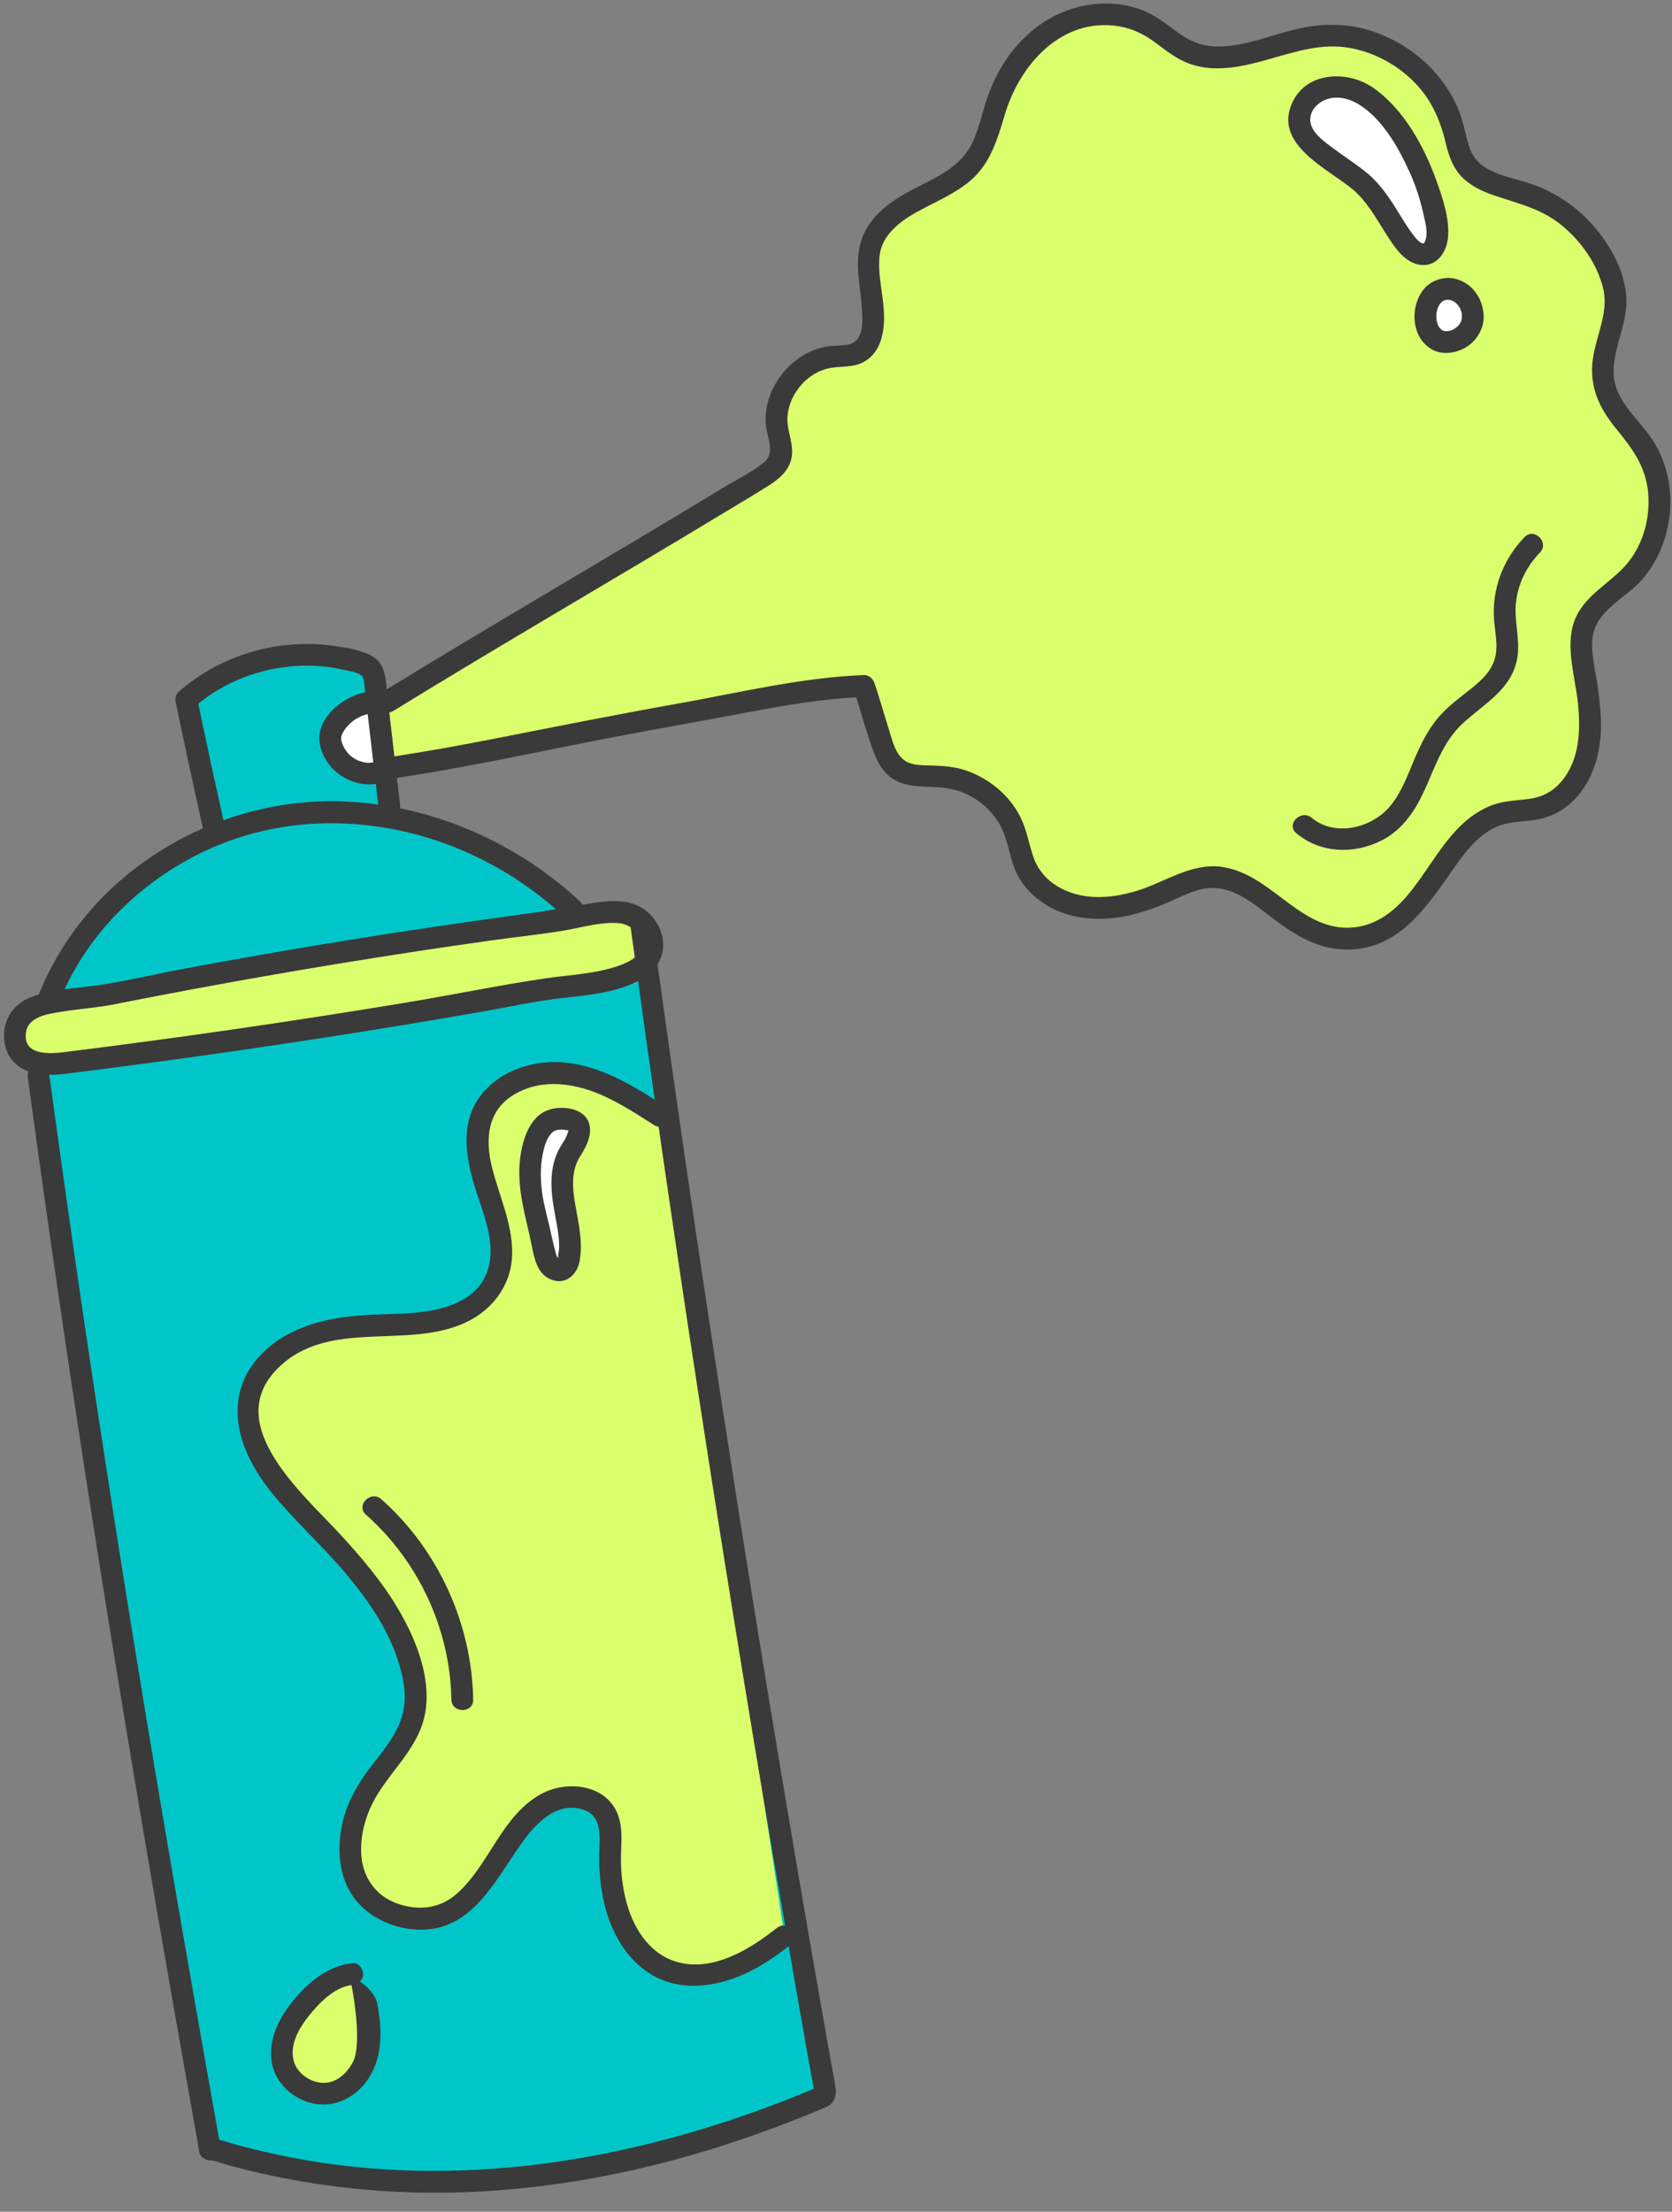 <?xml version="1.0" encoding="UTF-8"?><svg xmlns="http://www.w3.org/2000/svg" xmlns:xlink="http://www.w3.org/1999/xlink" height="501.4" preserveAspectRatio="xMidYMid meet" version="1.0" viewBox="-0.9 -0.8 379.2 501.4" width="379.2" zoomAndPan="magnify"><rect x="-0.9" y="-0.8" width="379.2" height="501.4" fill="#808080" stroke="none"/><g><g id="change1_1"><path d="M186.243,473.304l-0.319,1.133c-44.258,18.789-91.512,26.128-138.397,12.066 l-0.818-0.018C31.532,401.615,19.405,328.29,7.799,242.858l136.667-34.392 C156.072,293.898,171.066,388.435,186.243,473.304z M76.34,183.338l11.012-1.701 c-1.089-9.355-2.178-18.71-3.267-28.065c-0.109-0.937-0.24-1.928-0.829-2.665 c-0.577-0.721-1.491-1.07-2.369-1.357c-13.399-4.372-29.01-1.119-39.547,8.242 c2.082,10,4.241,19.985,6.477,29.952l3.196-0.494c-18.102,6.404-33.626,20.247-40.74,38.065 l118.67-19.953C114.782,192.052,95.681,183.897,76.34,183.338z" fill="#00C6CA"/></g></g><g><g id="change2_1"><path d="M368.604,130.083c-3.749,3.697-8.965,6.499-10.42,11.559 c-0.647,2.25-0.428,4.65-0.124,6.971c0.826,6.317,2.237,12.678,1.409,18.995 s-4.533,12.778-10.637,14.603c-2.823,0.844-5.863,0.624-8.73,1.305 c-12.334,2.929-15.608,19.851-26.618,26.133c-4.473,2.552-10.064,3.056-14.921,1.345 c-9.093-3.204-15.668-13.564-25.289-12.943c-3.218,0.208-6.193,1.689-9.143,2.993 c-5.526,2.442-11.472,4.372-17.5,3.976s-12.164-3.524-14.779-8.97 c-1.31-2.728-1.666-5.812-2.718-8.65c-2.482-6.694-9.124-11.635-16.25-12.086 c-5.54-0.351-10.381,0.516-12.848-5.374c-2.063-4.923-3.239-10.245-5.007-15.228 c-14.615,0.505-29.954,4.471-44.408,6.871c-21.858,3.629-41.171,8.516-63.102,11.733l-0.46-15.087 c26.286-16.163,55.271-32.812,84.598-50.761c1.815-1.111,3.768-2.387,4.409-4.416 c0.649-2.055-0.243-4.234-0.649-6.351c-1.472-7.669,4.719-15.913,12.494-16.637 c1.919-0.179,3.957,0.017,5.673-0.861c7.247-3.706,0.755-17.986,2.982-24.341 c3.697-10.552,16.059-10.82,22.666-18.189c3.687-4.113,4.48-9.963,6.344-15.162 c2.472-6.892,7.239-13.11,13.741-16.477c6.502-3.367,14.768-3.564,21.006,0.27 c2.664,1.637,4.908,3.931,7.709,5.322c9.244,4.589,19.876-2.049,30.129-3.224 c13.399-1.535,27.2,7.928,30.598,20.979c0.698,2.68,1.035,5.544,2.561,7.855 c2.981,4.514,9.128,5.25,14.253,6.982c9.101,3.077,16.518,10.746,19.288,19.945 c2.685,8.913-4.156,15.611-1.778,24.188c1.363,4.917,5.656,8.366,8.514,12.593 C377.731,109.016,376.403,122.392,368.604,130.083z M122.722,223.498 c5.92-1.079,25.964-1.228,24.19-11.253c-0.41-2.317-1.975-4.4-4.086-5.439 c-4.401-2.166-12.77,0.49-17.41,1.094c-7.032,0.916-14.057,1.881-21.076,2.894 c-14.037,2.026-28.046,4.245-42.022,6.656c-13.031,2.248-26.033,4.664-39.002,7.245 c-4.909,0.977-14.076,1.052-18.211,3.83c-3.225,2.167-3.551,7.786-0.546,10.316 c2.389,2.011,5.888,1.744,8.987,1.36c24.36-3.022,48.663-6.506,72.891-10.448 C98.552,227.784,110.647,225.698,122.722,223.498z M127.817,242.622 c-7.633-1.036-16.421,2.154-19.372,9.27c-4.928,11.883,8.473,25.886,3.011,37.533 c-2.393,5.103-7.919,8.088-13.44,9.225c-5.521,1.137-11.225,0.771-16.852,1.088 c-10.422,0.587-22.277,5.05-25.115,15.096c-2.423,8.576,2.852,17.421,8.957,23.914 c10.705,11.385,24.552,24.29,27.79,40.227c0.493,2.427,0.76,4.927,0.431,7.381 c-0.816,6.082-5.089,11.029-8.89,15.847c-8.268,10.481-9.413,29.176,7.985,31.795 c16.179,2.436,19.505-19.666,30.723-25.951c4.534-2.54,11.341-1.847,13.633,2.818 c1.171,2.384,0.927,5.182,0.811,7.835c-0.47,10.772,3.052,23.409,13.141,27.212 c8.996,3.391,18.879-1.845,26.368-7.873l-28.321-185.93 C142.2,247.934,135.451,243.658,127.817,242.622z M78.988,446.704 c-4.192,0.416-7.689,3.348-10.51,6.477c-3.379,3.748-6.367,8.657-5.227,13.574 c1.163,5.015,7.108,8.319,11.981,6.659c3.591-1.223,6.137-4.624,7.129-8.285 c0.992-3.661,0.629-7.559-0.143-11.273L78.988,446.704z" fill="#DBFF6C"/></g></g><g><g id="change3_1"><path d="M128.414,260.284c-2.278,3.519-2.029,8.075-1.313,12.205 s1.82,8.346,0.981,12.453c-0.128,0.625-0.318,1.272-0.773,1.718 c-1.017,0.998-2.869,0.429-3.67-0.748c-1.127-1.656-1.428-4.881-1.976-6.855 c-0.769-2.766-1.395-5.577-1.914-8.4c-0.807-4.39-0.66-10.617,1.509-14.606 c1.321-2.429,2.775-3.333,5.521-3.235C132.228,253.012,130.614,256.885,128.414,260.284z M324.933,50.248c-1.369-8.563-4.923-16.767-10.234-23.622c-2.552-3.295-5.722-6.412-9.764-7.428 c-8.365-2.104-15.169,6.354-8.356,12.786c3.406,3.216,7.613,5.458,11.182,8.491 c4.762,4.047,6.526,9.357,10.298,13.96C321.975,59.214,325.898,56.285,324.933,50.248z M329.471,65.119c-0.809-0.346-1.703-0.515-2.577-0.414c-4.629,0.535-5.793,7.499-3.03,10.611 c2.58,2.905,7.433,1.051,8.817-2.197C333.933,70.183,332.404,66.375,329.471,65.119z M74.921,163.699 c-0.498,0.818-0.883,1.716-0.935,2.653c-0.043,0.76,0.134,1.52,0.399,2.241 c0.737,2.007,2.201,3.806,4.173,4.893c1.973,1.087,4.453,1.418,6.635,0.752l-2.747-15.705 C79.303,159.184,76.498,161.11,74.921,163.699z" fill="#FFF"/></g></g><g id="change4_1"><path d="M373.731,98.694c-3.291-4.892-8.738-8.884-8.684-15.299 c0.048-5.727,3.22-10.946,2.894-16.758c-0.334-5.946-3.553-11.7-7.365-16.134 c-3.874-4.506-8.988-7.898-14.623-9.763c-5.146-1.704-11.783-2.301-13.65-8.288 c-0.932-2.989-1.381-6.013-2.639-8.908c-1.135-2.611-2.665-4.982-4.47-7.179 c-3.612-4.394-8.478-7.713-13.786-9.705c-5.578-2.094-11.461-2.302-17.258-1.09 c-6.278,1.313-12.455,4.192-18.952,4.175c-3.302-0.009-6.093-1.107-8.75-3.022 c-2.654-1.912-5.051-3.92-8.124-5.15c-5.996-2.399-12.887-1.946-18.747,0.614 c-5.505,2.405-10.008,6.765-13.142,11.841c-1.617,2.619-2.837,5.472-3.773,8.399 c-0.978,3.061-1.659,6.276-3.061,9.183c-2.358,4.888-6.929,7.23-11.565,9.562 c-4.384,2.205-8.757,4.572-11.658,8.67c-2.877,4.063-2.986,8.4-2.454,13.163 c0.26,2.326,0.598,4.649,0.701,6.99c0.081,1.842,0.175,4.055-0.805,5.702 c-1.325,2.227-4.26,1.688-6.474,1.957c-2.806,0.34-5.414,1.45-7.656,3.163 c-4.372,3.341-7.333,8.886-6.926,14.472c0.217,2.979,2.333,6.48-0.429,8.754 c-2.661,2.191-6.014,3.785-8.955,5.569c-6.732,4.083-13.485,8.131-20.248,12.162 c-13.086,7.8-26.211,15.535-39.276,23.372c-5.699,3.419-11.384,6.861-17.048,10.337 c-0.249-2.8-0.514-5.857-3.132-7.42c-2.494-1.489-5.839-2.001-8.663-2.412 c-12.706-1.848-25.743,1.941-35.418,10.39c-0.682,0.595-0.809,1.573-0.636,2.405 c1.986,9.53,4.045,19.045,6.168,28.545c-7.075,3.098-13.683,7.295-19.505,12.493 c-7.764,6.931-13.82,15.524-17.727,25.163c-0.825,0.253-1.641,0.535-2.433,0.889 c-4.245,1.901-6.391,6.625-5.073,11.12c0.853,2.909,2.768,4.558,5.119,5.414 c-0.132,0.449-0.157,0.947-0.09,1.441c4.346,31.971,8.993,63.9,13.958,95.78 c4.843,31.093,9.985,62.138,15.332,93.148c3.146,18.243,6.361,36.475,9.62,54.698 c0.192,1.073,1.37,1.792,2.384,1.815c1.208,0.027,2.43,0.598,3.601,0.923 c1.777,0.493,3.562,0.958,5.354,1.395c3.294,0.802,6.611,1.507,9.946,2.114 c6.661,1.212,13.397,2.052,20.153,2.509c13.535,0.915,27.119,0.228,40.537-1.714 c13.427-1.943,26.644-5.213,39.513-9.493c6.531-2.172,12.974-4.606,19.325-7.261 c1.373-0.574,2.622-0.911,3.188-2.394c0.351-0.922,0.395-1.789,0.237-2.756 c-0.526-3.209-1.143-6.407-1.71-9.609c-4.778-26.981-9.376-53.993-13.816-81.032 c-4.529-27.582-8.891-55.191-13.08-82.826c-4.089-26.979-8.014-53.984-11.738-81.016 c0.434-0.671,0.782-1.401,1-2.202c1.047-3.859-0.911-8.122-4.137-10.32 c-3.861-2.63-9.028-1.81-13.337-1.049c-0.176,0.031-0.352,0.057-0.528,0.088 c-0.124-0.242-0.287-0.479-0.525-0.7c-11.394-10.619-25.676-18.076-40.909-21.174 c0.052-0.242,0.078-0.503,0.043-0.802c-0.236-2.028-0.472-4.057-0.708-6.085 c13.571-2.043,27.002-4.854,40.455-7.546c13.809-2.763,27.691-5.17,41.533-7.759 c7.338-1.373,14.713-2.556,22.17-2.971c0.927,2.874,1.739,5.783,2.673,8.656 c0.956,2.938,1.898,6.257,4.091,8.543c3.756,3.914,9.156,2.682,13.956,3.428 c5.508,0.856,10.539,4.723,12.653,9.9c1.263,3.094,1.599,6.464,3.068,9.494 c1.278,2.635,3.349,4.788,5.729,6.455c5.3,3.711,11.974,4.348,18.202,3.275 c3.579-0.617,7.008-1.839,10.342-3.25c3.145-1.331,6.353-3.179,9.848-3.278 c5.412-0.153,10.015,3.951,14.076,7.006c4.765,3.584,9.765,6.721,15.907,6.949 c12.235,0.455,18.709-9.452,24.907-18.305c2.563-3.661,5.466-7.55,9.648-9.453 c2.823-1.285,5.957-1.163,8.963-1.636c2.979-0.47,5.636-1.733,7.905-3.717 c4.466-3.904,6.524-9.936,6.886-15.709c0.238-3.8-0.235-7.592-0.767-11.348 c-0.506-3.569-1.666-7.626-0.977-11.23c1.075-5.62,7.713-8.495,11.167-12.507 c3.759-4.367,5.868-9.876,6.299-15.6C378.273,109.316,376.898,103.402,373.731,98.694z M80.218,171.587c-0.011-0.01-0.05-0.037-0.182-0.113c-0.22-0.126-0.445-0.24-0.66-0.375 c-1.341-0.841-2.418-2.31-2.824-3.849c-0.196-0.743-0.056-1.326,0.371-2.078 c0.12-0.211,0.249-0.417,0.385-0.618c0.03-0.045,0.182-0.243,0.244-0.329 c0.28-0.337,0.577-0.661,0.895-0.962c0.682-0.644,1.037-0.898,2.033-1.43 c0.215-0.115,0.434-0.221,0.654-0.324c0.085-0.04,0.128-0.062,0.156-0.077 c0.024-0.005,0.066-0.016,0.158-0.045c0.347-0.11,0.691-0.214,1.038-0.31 c0.425,3.652,0.85,7.303,1.275,10.955c-0.632,0.113-1.25,0.133-1.898,0.021 c-0.23-0.04-1.031-0.255-1.46-0.409C80.266,171.595,80.228,171.586,80.218,171.587z M183.07,469.538 c0.188,1.057,0.429,2.122,0.586,3.188c-33.72,14.106-70.5,21.775-107.063,17.366 c-5.173-0.624-10.316-1.51-15.407-2.616c-2.692-0.585-5.371-1.234-8.032-1.947 c-1.429-0.383-2.871-0.914-4.334-1.237c-5.583-31.251-11.038-62.526-16.234-93.844 c-5.15-31.043-10.042-62.128-14.625-93.259c-2.664-18.096-5.222-36.208-7.688-54.333 c1.097,0.015,2.202-0.053,3.273-0.181c25.662-3.189,51.262-6.869,76.778-11.065 c6.19-1.018,12.375-2.066,18.555-3.143c5.103-0.89,10.881-2.149,15.67-2.763 c6.301-0.807,12.945-1.077,18.775-3.859c0.163-0.078,0.322-0.168,0.484-0.252 c1.239,8.966,2.5,17.928,3.782,26.888c-6.555-4.144-13.587-8.065-21.464-8.492 c-6.944-0.376-14.449,2.359-18.488,8.226c-4.041,5.87-2.894,13.196-0.99,19.599 c1.795,6.037,5.166,13.083,3.026,19.442c-2.773,8.238-13.075,9.563-20.446,9.784 c-7.857,0.235-15.395,0.393-22.714,3.603c-6.086,2.67-11.443,7.528-13.02,14.192 c-2.001,8.458,2.247,16.673,7.471,23.051c5.073,6.194,11.099,11.583,16.28,17.698 c5.044,5.953,9.731,12.571,12.127,20.074c1.299,4.067,2.161,8.49,0.893,12.67 c-1.197,3.948-3.874,7.326-6.398,10.512c-3.658,4.619-6.536,9.534-7.455,15.45 c-0.813,5.235-0.204,10.842,3.03,15.201c3.513,4.736,9.635,7.23,15.459,7.16 c11.92-0.144,17.091-12.394,23.215-20.575c3.086-4.123,7.791-8.594,13.421-6.57 c4.003,1.439,3.615,5.653,3.479,9.19c-0.134,3.502,0.123,7.013,0.792,10.455 c1.265,6.509,4.308,12.955,9.826,16.884c6.796,4.84,15.356,3.86,22.559,0.545 c3.523-1.621,6.726-3.81,9.774-6.188c0.435,2.511,0.858,5.024,1.296,7.534 c0.847,4.858,1.7,9.714,2.558,14.57C182.236,464.845,182.652,467.192,183.07,469.538z M174.308,419.129c0.94,5.535,1.902,11.066,2.856,16.599c-0.632-0.075-1.305,0.076-1.914,0.561 c-5.93,4.722-14.101,9.749-22.022,7.835c-6.425-1.552-10.202-7.232-11.932-13.269 c-0.928-3.239-1.347-6.578-1.374-9.943c-0.031-3.882,0.712-7.945-1.231-11.523 c-3.168-5.833-11.291-6.425-16.663-3.6c-9.211,4.844-11.93,16.381-19.554,22.903 c-4.015,3.434-9.233,3.737-14.035,1.731c-4.344-1.816-6.976-5.757-7.372-10.401 c-0.419-4.918,1.099-9.911,3.664-14.076c3.888-6.313,9.724-11.2,10.881-18.934 c1.139-7.615-2.018-15.728-5.733-22.239c-3.78-6.625-8.783-12.508-13.943-18.089 c-8.245-8.918-26.562-24.608-13.847-37.28c11.508-11.469,29.238-4.118,42.675-10.427 c6.356-2.984,10.546-8.886,10.498-15.992c-0.045-6.674-3.02-12.864-4.603-19.235 c-1.551-6.244-1.044-12.771,4.98-16.386c6.616-3.97,14.534-2.537,21.147,0.641 c3.712,1.783,7.187,4.011,10.644,6.237c0.354,0.228,0.704,0.346,1.04,0.384 c2.822,19.582,5.731,39.152,8.735,58.707C162.628,348.642,168.329,383.909,174.308,419.129z M139.449,208.478c0.912,0.076,1.849,0.4,2.67,0.903c0.312,2.295,0.637,4.589,0.952,6.883 c-1.004,0.823-2.346,1.402-3.457,1.8c-5.332,1.91-11.025,2.084-16.574,2.896 c-10.567,1.545-21.069,3.736-31.608,5.483c-25.882,4.289-51.85,8.052-77.885,11.288 c-3.492,0.418-9.328,0.685-8.547-4.513c0.551-3.664,5.147-4.177,8.121-4.673 c3.875-0.647,7.805-0.867,11.664-1.625c5.677-1.116,11.355-2.221,17.042-3.284 c22.858-4.272,45.813-8.028,68.841-11.264c5.589-0.785,11.243-1.337,16.802-2.305 C131.394,209.384,135.426,208.141,139.449,208.478z M125.178,205.32 c-2.969,0.474-5.942,0.924-8.936,1.331c-25.612,3.482-51.137,7.607-76.542,12.369 c-6.393,1.198-12.79,2.791-19.236,3.646c-2.195,0.291-4.457,0.484-6.7,0.78 c6.769-14.64,19.54-26.209,34.337-32.439c16.728-7.043,35.585-6.648,52.483-0.38 C109.594,193.969,117.94,199.01,125.178,205.32z M76.504,180.863 c-9.148-0.285-18.219,1.215-26.731,4.274c-1.961-8.788-3.864-17.589-5.708-26.402 c8.052-6.553,18.711-9.549,29.021-8.385c1.368,0.154,2.725,0.406,4.064,0.721 c1.052,0.248,2.689,0.445,3.608,1.045c1.06,0.692,0.906,1.897,1.047,3.107 c0.035,0.303,0.071,0.607,0.106,0.91c-0.041,0.007-0.081,0.007-0.123,0.016 c-5.33,1.162-11.606,6.343-10.004,12.415c1.449,5.495,7.03,9.105,12.547,8.362 c0.181,1.555,0.362,3.111,0.543,4.667C82.104,181.207,79.312,180.951,76.504,180.863z M368.59,126.392 c-3.354,4.365-8.704,6.805-11.521,11.648c-3.577,6.149-0.804,13.9-0.115,20.467 c0.638,6.077,0.461,12.763-3.618,17.714c-1.823,2.212-4.16,3.555-6.987,4.014 c-2.948,0.479-5.943,0.41-8.779,1.472c-9.241,3.462-13.172,13.177-19.09,20.266 c-3.442,4.124-7.74,7.331-13.318,7.537c-5.974,0.221-10.675-3.196-15.223-6.629 c-4.193-3.165-8.548-6.5-13.918-7.186c-6.785-0.867-12.694,3.47-18.923,5.4 c-6.064,1.879-12.815,2.393-18.406-1.113c-2.466-1.546-4.285-3.773-5.231-6.528 c-1.023-2.981-1.491-6.085-2.897-8.938c-2.473-5.015-7.132-8.848-12.384-10.651 c-2.507-0.861-5.108-1.038-7.735-1.127c-1.999-0.068-4.418,0.053-6.154-1.121 c-2.238-1.514-2.919-4.959-3.692-7.364c-1.09-3.392-2.013-6.834-3.185-10.2 c-0.349-1.003-1.254-1.859-2.384-1.815c-14.225,0.549-28.102,3.961-42.063,6.442 c-14.066,2.499-28.057,5.292-42.075,8.044c-7.422,1.457-14.865,2.804-22.343,3.943 c-0.386-3.32-0.773-6.64-1.159-9.96c0.298-0.048,0.606-0.153,0.918-0.345 c24.982-15.353,50.375-30.023,75.462-45.202c3.215-1.945,6.46-3.853,9.634-5.866 c2.366-1.501,4.638-3.386,5.21-6.276c0.617-3.121-1.056-6.034-0.931-9.135 c0.099-2.466,1.127-4.896,2.637-6.828c1.59-2.033,3.79-3.606,6.298-4.261 c2.808-0.733,5.749-0.096,8.397-1.558c3.943-2.176,4.711-6.89,4.564-10.997 c-0.156-4.354-1.503-8.879-0.973-13.236c0.541-4.453,4.504-7.534,8.129-9.577 c4.13-2.328,8.575-4.062,12.26-7.118c4.74-3.932,6.334-9.615,8.042-15.285 c3.397-11.282,12.933-21.993,25.857-19.86c3.152,0.52,5.85,1.903,8.386,3.801 c2.52,1.886,4.898,3.776,7.922,4.802c5.944,2.018,12.371,0.367,18.184-1.285 c5.773-1.64,11.602-3.506,17.663-2.445c5.344,0.936,10.354,3.511,14.269,7.261 c4.234,4.056,6.364,8.836,7.693,14.452c0.697,2.946,1.748,5.839,4.021,7.949 c2,1.856,4.503,2.985,7.062,3.847c5.466,1.84,10.716,3.016,15.281,6.802 c4.348,3.607,7.894,8.59,9.283,14.119c1.364,5.43-1.5,10.652-2.284,15.937 c-0.932,6.283,1.343,11.226,5.267,15.997c3.689,4.486,6.825,8.741,7.269,14.747 C373.305,116.527,371.903,122.08,368.59,126.392z M348.344,124.468c-2.96,3.05-4.948,7-5.425,11.249 c-0.468,4.171,0.952,8.279,0.319,12.438c-1.109,7.285-7.553,10.54-12.458,15.094 c-4.218,3.916-6.075,9.407-8.352,14.536c-2.158,4.863-5.09,9.492-9.995,11.956 c-6.271,3.149-13.832,2.944-19.328-1.644c-2.446-2.042,1.07-5.522,3.496-3.496 c5.249,4.383,13.566,2.329,17.706-2.573c3.086-3.655,4.498-8.516,6.479-12.791 c1.11-2.397,2.393-4.679,4.019-6.766c1.881-2.413,4.246-4.255,6.639-6.129 c2.315-1.812,4.845-3.74,6.156-6.45c1.559-3.223,0.616-6.746,0.348-10.133 c-0.55-6.957,2.059-13.799,6.899-18.786C347.069,118.683,350.562,122.183,348.344,124.468z M80.742,448.401c0.439-0.415,0.718-0.985,0.718-1.697c0-1.213-1.138-2.632-2.472-2.472 c-5.299,0.635-9.466,3.917-12.85,7.874c-3.519,4.115-6.411,9.281-5.361,14.872 c0.831,4.427,4.7,7.987,9.009,9.001c4.787,1.127,9.371-0.918,12.291-4.759 c3.951-5.197,3.761-11.922,2.524-18.022C84.251,451.471,82.303,449.388,80.742,448.401z M79.152,466.635 c-1.424,2.745-4.061,5.09-7.34,4.707c-2.616-0.305-5.259-2.158-6.04-4.739 c-1.113-3.676,1.055-7.515,3.284-10.305c2.396-3,5.748-6.527,9.766-7.094 C79.631,453.319,81.026,463.021,79.152,466.635z M132.879,254.742c-0.324-2.799-2.777-4.079-5.341-4.339 c-2.817-0.286-5.512,0.485-7.311,2.753c-1.92,2.42-2.75,5.48-3.143,8.494 c-0.902,6.929,1.26,13.268,2.622,19.964c0.557,2.741,1.135,5.951,3.834,7.396 c3.436,1.84,6.445-0.587,7.037-4.029c0.724-4.214-0.241-8.392-0.982-12.53 c-0.653-3.643-1.054-7.622,0.953-10.92C131.818,259.541,133.162,257.188,132.879,254.742z M128.034,255.478C128.53,255.498,128.192,255.618,128.034,255.478L128.034,255.478z M127.993,255.426 c-0.013-0.023-0.017-0.053-0.02-0.085C127.981,255.362,127.988,255.39,127.993,255.426z M125.48,284.154c-0.228-0.369-0.319-0.864-0.433-1.277c-0.609-2.212-1.035-4.494-1.591-6.722 c-0.638-2.561-1.308-5.196-1.555-7.829c-0.21-2.242-0.219-4.558,0.161-6.783 c0.312-1.829,0.826-4.13,2.173-5.506c0.586-0.599,1.251-0.74,2.072-0.757 c0.495-0.01,0.956,0.053,1.438,0.133c0.049,0.008,0.174,0.056,0.253,0.06 c-0,0.039-0.005,0.091-0.018,0.162c-0.017,0.091-0.205,0.669-0.304,0.914 c-0.354,0.875-0.892,1.692-1.398,2.484c-2.734,4.49-2.344,9.763-1.452,14.73 c0.499,2.779,1.138,5.548,1.078,8.389c-0.014,0.661-0.299,1.505-0.207,2.129 c0.001,0.007-0.001,0.044-0.004,0.095C125.593,284.281,125.501,284.189,125.48,284.154z M106.422,384.477c0.06,3.188-4.885,3.178-4.945,0c-0.3-15.989-7.442-31.302-19.386-41.91 c-2.385-2.118,1.124-5.603,3.496-3.496C98.482,350.523,106.099,367.251,106.422,384.477z M306.013,42.223c3.151,2.759,5.088,6.301,7.306,9.788c1.883,2.96,4.411,7.117,8.367,7.269 c3.6,0.138,5.555-3.175,5.825-6.373c0.349-4.137-1.227-8.83-2.608-12.675 c-2.795-7.781-7.429-16.295-14.361-21.127c-5.681-3.96-14.93-3.766-18.281,3.185 C287.638,31.883,300.242,37.409,306.013,42.223z M299.514,21.896c2.421-1.054,5.178-0.512,7.396,0.76 c5.546,3.181,9.327,9.92,11.882,15.559c1.449,3.199,2.518,6.584,3.255,10.015 c0.321,1.493,0.755,3.139,0.52,4.677c-0.056,0.366-0.357,1.368-0.555,1.437 c-0.871,0.302-2.305-1.768-2.693-2.284c-1.058-1.408-1.974-2.922-2.893-4.422 c-1.98-3.232-4.042-6.394-6.916-8.911c-2.751-2.295-5.783-4.186-8.635-6.346 c-1.95-1.477-4.75-3.504-4.608-6.279C296.366,24.176,297.803,22.641,299.514,21.896z M322.536,64.193 c-1.04,1.001-1.753,2.333-2.178,3.701c-0.802,2.584-0.578,5.784,0.925,8.082 c0.957,1.465,2.38,2.624,4.105,3.041c1.803,0.436,3.579,0.131,5.251-0.599 c3.081-1.345,5.217-4.642,4.932-8.029c-0.178-2.118-0.986-4.083-2.437-5.651 c-1.545-1.669-3.956-2.719-6.24-2.505C325.225,62.446,323.767,63.008,322.536,64.193z M327.637,67.147 c-0.048-0.004-0.088-0.01-0.087-0.019C327.55,67.128,327.586,67.136,327.637,67.147z M324.893,70.136 c-0.012,0.138-0.03,0.325-0.041,0.295C324.829,70.367,324.865,70.24,324.893,70.136z M325.611,73.569 c-0.015-0.023-0.03-0.047-0.045-0.07C325.689,73.645,325.789,73.84,325.611,73.569z M325.477,73.407 c0.019,0.015,0.04,0.035,0.06,0.057C325.517,73.447,325.496,73.422,325.477,73.407z M329.685,68.286 c0.021,0.023,0.066,0.077,0.11,0.13c0.041,0.057,0.083,0.116,0.101,0.143 c0.09,0.137,0.175,0.276,0.254,0.419c0.062,0.112,0.117,0.228,0.176,0.341 c0.092,0.275,0.185,0.547,0.25,0.831c0.017,0.074,0.03,0.148,0.043,0.223 c0.007,0.056,0.016,0.113,0.019,0.156c0.018,0.285-0.016,0.569-0.01,0.852 c-0.025,0.118-0.048,0.236-0.08,0.353c-0.036,0.134-0.08,0.264-0.122,0.396 c-0.117,0.212-0.228,0.425-0.363,0.626c-0.08,0.085-0.154,0.186-0.23,0.266 c-0.168,0.177-0.379,0.328-0.548,0.503c-0.125,0.085-0.253,0.166-0.383,0.242 c-0.113,0.066-0.228,0.129-0.344,0.188c-0.028,0.014-0.087,0.041-0.144,0.068 c-0.042,0.016-0.081,0.031-0.103,0.038c-0.142,0.049-0.286,0.093-0.432,0.131 c-0.102,0.027-0.206,0.049-0.31,0.07c-0.233-0.012-0.489,0.021-0.72,0.017 c-0.089-0.019-0.179-0.036-0.267-0.06c-0.089-0.024-0.175-0.055-0.262-0.084 c-0.008-0.005-0.009-0.007-0.019-0.012c-0.097-0.058-0.195-0.116-0.293-0.174 c-0.135-0.153-0.296-0.33-0.452-0.467c-0.039-0.06-0.079-0.12-0.116-0.181 c-0.096-0.161-0.174-0.329-0.256-0.496c-0.036-0.102-0.069-0.204-0.1-0.307 c-0.07-0.232-0.127-0.468-0.172-0.706c-0.005-0.027-0.013-0.073-0.02-0.119 c-0-0.003-0.001-0.007-0.001-0.01c-0.022-0.247-0.032-0.495-0.032-0.743 c0.001-0.23,0.011-0.46,0.031-0.688c0.004-0.041,0.008-0.082,0.012-0.122 c0.006-0.023,0.015-0.055,0.019-0.072c0.054-0.279,0.123-0.555,0.207-0.827 c0.035-0.112,0.074-0.221,0.113-0.331c0.099-0.202,0.197-0.404,0.315-0.597 c0.052-0.086,0.109-0.169,0.165-0.252c0.148-0.161,0.296-0.317,0.455-0.467 c0.081-0.053,0.161-0.107,0.245-0.156c0.07-0.04,0.142-0.076,0.214-0.112 c0.144-0.041,0.438-0.099,0.576-0.132c0.083-0.004,0.166-0.014,0.25-0.013 c0.076,0.001,0.154,0.008,0.231,0.01c0.153,0.034,0.383,0.084,0.413,0.093 c0.091,0.025,0.181,0.054,0.271,0.084c0.015,0.005,0.047,0.017,0.082,0.03 c0.075,0.036,0.175,0.083,0.209,0.102c0.143,0.078,0.283,0.161,0.418,0.251 c0.005,0.003,0.01,0.007,0.015,0.01c0.089,0.091,0.215,0.178,0.297,0.257 C329.494,68.082,329.591,68.182,329.685,68.286z" fill="#3A3A3A"/></g></svg>